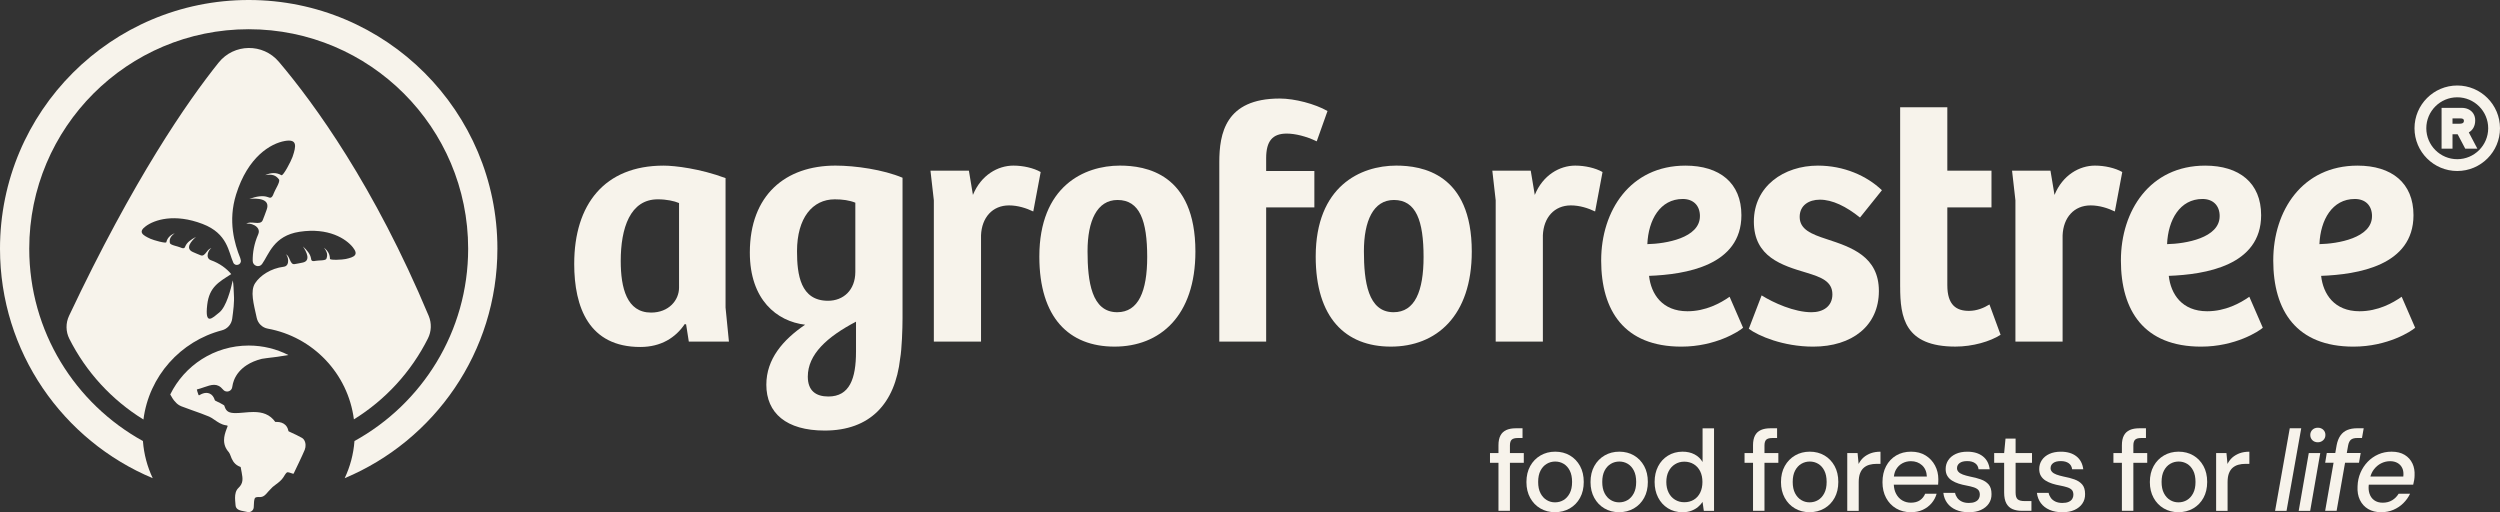 <?xml version="1.0" encoding="UTF-8"?>
<svg id="Camada_2" data-name="Camada 2" xmlns="http://www.w3.org/2000/svg" viewBox="0 0 1224 250.78">
  <rect x="0" y="0" width="1224" height="250.78" fill="#333333" stroke="none"/>
  <defs>
    <style>
      .cls-1 {
        fill: #f7f3eb;
        stroke-width: 0px;
      }
    </style>
  </defs>
  <g id="Layer_1" data-name="Layer 1">
    <g>
      <g>
        <g>
          <path class="cls-1" d="m281.14,129.11c0-29.04,14.85-48.02,43.73-48.02,5.61,0,17.99,1.49,30.36,6.11v63.37l1.65,16.67h-19.64l-1.32-8.42-.66-.16c-4.46,6.6-11.55,11.22-21.78,11.22-25.08,0-32.35-19.31-32.35-40.76Zm51.32,11.72v-41.42c-2.31-.99-6.11-1.82-10.4-1.82-13.53,0-18.15,14.03-18.15,30.2,0,13.2,2.97,25.25,14.85,25.25,8.75,0,13.7-6.11,13.7-12.21Z"/>
          <path class="cls-1" d="m375.2,188.35c0-12.54,8.09-21.95,18.98-29.37-13.86-1.65-27.06-12.21-27.06-35.32,0-28.22,17.49-42.58,41.92-42.58,9.74,0,23.43,1.98,32.84,5.94v68.82c0,4.95-.33,15.02-1.16,19.64-2.48,22.11-14.69,35.32-36.97,35.32-18.81,0-28.55-8.58-28.55-22.44Zm43.57-55.28v-33.83c-2.81-1.16-6.27-1.65-10.07-1.65-10.89,0-18.48,9.08-18.48,25.41,0,11.39,1.65,24.26,15.18,24.26,7.43,0,13.37-5.12,13.37-14.19Zm.33,39.11v-14.69c-14.19,7.43-23.6,16.01-23.6,26.9,0,6.93,3.96,9.74,10.07,9.74,10.4,0,13.53-8.75,13.53-21.95Z"/>
          <path class="cls-1" d="m455.56,83.56h18.81l1.98,11.88c3.96-9.74,12.21-14.36,19.8-14.36,4.79,0,9.9,1.16,13.37,3.14l-3.63,19.31c-3.47-1.65-7.59-2.97-11.88-2.97-8.09,0-13.37,5.94-13.7,14.69v51.98h-23.1v-69.15l-1.65-14.52Z"/>
          <path class="cls-1" d="m508.86,125.64c0-34.49,21.95-44.56,39.44-44.56,12.54,0,36.97,3.8,36.97,42.08,0,31.52-17.33,46.54-39.61,46.54s-36.8-14.19-36.8-44.06Zm52.81.16c0-17.66-3.63-27.89-14.52-27.89-10.07,0-14.69,10.23-14.69,25.08s1.98,29.87,14.52,29.87c10.4,0,14.69-10.23,14.69-27.06Z"/>
          <path class="cls-1" d="m626.52,48.24c7.43,0,17.33,2.64,23.43,6.11l-5.28,14.85c-5.12-2.48-10.56-3.8-14.69-3.8-6.93,0-10.07,3.63-10.07,12.05v6.27h23.6v17.82h-23.6v65.69h-22.94v-87.8c0-14.03,2.97-31.19,29.54-31.19Z"/>
          <path class="cls-1" d="m644.17,125.64c0-34.49,21.95-44.56,39.44-44.56,12.54,0,36.97,3.8,36.97,42.08,0,31.52-17.33,46.54-39.61,46.54s-36.8-14.19-36.8-44.06Zm52.81.16c0-17.66-3.63-27.89-14.52-27.89-10.07,0-14.69,10.23-14.69,25.08s1.98,29.87,14.52,29.87c10.4,0,14.69-10.23,14.69-27.06Z"/>
          <path class="cls-1" d="m730.64,83.56h18.81l1.98,11.88c3.96-9.74,12.21-14.36,19.8-14.36,4.79,0,9.9,1.16,13.37,3.14l-3.63,19.31c-3.47-1.65-7.59-2.97-11.88-2.97-8.09,0-13.37,5.94-13.7,14.69v51.98h-23.1v-69.15l-1.65-14.52Z"/>
          <path class="cls-1" d="m783.94,127.46c0-24.26,14.19-46.37,41.26-46.37,16.67,0,27.39,8.42,27.39,24.26,0,24.75-27.39,29.04-45.22,29.71.99,8.91,6.44,17.33,18.81,17.33,8.91,0,16.17-3.96,20.63-7.1l6.6,15.18c-1.82,1.65-13.37,9.24-30.2,9.24-27.89,0-39.28-17.49-39.28-42.25Zm48.35-21.62c0-5.28-3.3-8.42-8.42-8.42-11.06,0-16.83,10.23-17.33,22.11,8.91-.17,25.74-2.97,25.74-13.7Z"/>
          <path class="cls-1" d="m856.22,160.96l6.27-16.34c5.78,3.63,16.01,8.25,24.42,8.25,5.61,0,10.23-2.81,10.23-8.75,0-6.44-5.61-8.42-12.54-10.56-12.21-3.63-25.91-7.76-25.91-25.08s14.69-27.39,31.35-27.39c12.71,0,23.93,4.95,31.35,12.05l-10.73,13.37c-6.77-5.45-13.53-8.75-19.64-8.75-5.45,0-9.9,2.81-9.9,8.42,0,6.11,5.61,8.42,13.2,10.89,12.05,3.96,25.58,8.42,25.58,25.41s-13.04,27.23-32.18,27.23c-14.69,0-26.9-5.28-31.52-8.75Z"/>
          <path class="cls-1" d="m930.31,140.33V52.53h23.1v31.02h21.62v17.99h-21.62v38.12c0,9.74,4.46,12.54,10.56,12.54,3.96,0,7.43-1.49,10.07-3.14l5.45,14.85c-5.12,3.3-13.7,5.78-22.11,5.78-24.92,0-27.06-14.36-27.06-29.37Z"/>
          <path class="cls-1" d="m985.1,83.56h18.81l1.98,11.88c3.96-9.74,12.21-14.36,19.8-14.36,4.79,0,9.9,1.16,13.37,3.14l-3.63,19.31c-3.47-1.65-7.59-2.97-11.88-2.97-8.09,0-13.37,5.94-13.7,14.69v51.98h-23.1v-69.15l-1.65-14.52Z"/>
          <path class="cls-1" d="m1038.4,127.46c0-24.26,14.19-46.37,41.26-46.37,16.67,0,27.39,8.42,27.39,24.26,0,24.75-27.39,29.04-45.22,29.71.99,8.91,6.44,17.33,18.81,17.33,8.91,0,16.17-3.96,20.63-7.1l6.6,15.18c-1.82,1.65-13.37,9.24-30.2,9.24-27.89,0-39.28-17.49-39.28-42.25Zm48.35-21.62c0-5.28-3.3-8.42-8.42-8.42-11.06,0-16.83,10.23-17.33,22.11,8.91-.17,25.74-2.97,25.74-13.7Z"/>
          <path class="cls-1" d="m1112.99,127.46c0-24.26,14.19-46.37,41.26-46.37,16.67,0,27.39,8.42,27.39,24.26,0,24.75-27.39,29.04-45.22,29.71.99,8.91,6.44,17.33,18.81,17.33,8.91,0,16.17-3.96,20.63-7.1l6.6,15.18c-1.82,1.65-13.37,9.24-30.2,9.24-27.89,0-39.28-17.49-39.28-42.25Zm48.35-21.62c0-5.28-3.3-8.42-8.42-8.42-11.06,0-16.83,10.23-17.33,22.11,8.91-.17,25.74-2.97,25.74-13.7Z"/>
        </g>
        <g>
          <path class="cls-1" d="m1203.07,41.86c-11.54,0-20.93,9.39-20.93,20.93s9.39,20.93,20.93,20.93,20.93-9.39,20.93-20.93-9.39-20.93-20.93-20.93Zm0,36.08c-8.35,0-15.15-6.8-15.15-15.15s6.8-15.15,15.15-15.15,15.15,6.8,15.15,15.15-6.8,15.15-15.15,15.15Z"/>
          <path class="cls-1" d="m1210.99,62.56c.58-1.02.87-2.24.87-3.62,0-1.25-.3-2.36-.89-3.3-.59-.93-1.39-1.64-2.39-2.12-.97-.47-2.05-.71-3.22-.71h-9.96v19.97h5.35v-7.03h2.52l3.71,7.03h5.94l-4.19-7.95c.95-.54,1.71-1.3,2.26-2.27Zm-4.66-3.41c0,.32-.07.59-.2.78-.13.2-.33.34-.61.45-.32.13-.75.19-1.26.19h-3.51v-2.59h3.91c.42,0,.76.05,1.03.16.22.09.38.21.48.37.11.17.16.38.16.64Z"/>
        </g>
        <g>
          <path class="cls-1" d="m121.76,0C54.52,0,0,54.52,0,121.76c0,50.59,30.85,93.97,74.77,112.36-2.64-5.59-4.31-11.72-4.79-18.19-33.18-18.29-55.66-53.61-55.66-94.17C14.31,62.42,62.42,14.31,121.76,14.31s107.45,48.11,107.45,107.45c0,40.57-22.48,75.88-55.66,94.17-.48,6.47-2.15,12.6-4.79,18.19,43.91-18.39,74.77-61.77,74.77-112.36C243.53,54.52,189.01,0,121.76,0Z"/>
          <path class="cls-1" d="m209.52,165.7c-8.19,16.33-20.79,30.06-36.25,39.62-2.88-22.45-20.09-40.41-42.17-44.42-2.69-.49-4.82-2.57-5.4-5.24-1.51-6.95-3.33-13.18-.76-17.06,2.41-3.66,7.55-7.2,14-8.01,3.32-.42,2.06-5.62.97-6.05,2.08.55,1.94,5.1,4.25,4.78,1.32-.19,2.62-.49,3.93-.74,4.34-.81,1.9-5.47.22-7.93,2.15,1.93,3.63,3.88,3.96,5.83.15.89.16,1.69,2.35,1.21,1.16-.26,4.78,0,5.18-.99.72-1.83.45-3.35-1.21-5.42,2,1.5,2.95,3.32,2.95,5.42,0,.8,6.11.46,7.72.11,4.2-.92,6.47-1.99,3.52-5.7-3.35-4.21-11.91-9.79-26.11-7.64-12.74,1.93-15.01,11.1-18.35,15.77-.03.03-.05.07-.08.11-1.46,1.86-4.46.8-4.51-1.57-.08-4.03.7-8.56,2.68-13.03,1.84-4.15-4.7-6.02-5.92-5.02,2.03-2.08,6.9,1,8.13-1.91.71-1.66,1.27-3.39,1.91-5.08,2.12-5.6-4.65-5.74-8.48-5.36,3.59-1.28,6.73-1.76,9.08-.89,1.08.4,1.96.9,2.95-1.98.52-1.52,3.31-5.6,2.49-6.69-1.5-2.02-3.34-2.68-6.75-2.07,3.01-1.38,5.66-1.32,7.95.03.87.52,4.73-6.86,5.45-8.97,1.9-5.5,2.31-8.85-3.77-7.79-6.9,1.21-18.1,7.7-23.86,26.19-4.07,13.07-.76,24.18,2.02,31.08.13.33.23.72.3,1.16.35,2.21-2.73,3.17-3.68,1.16,0-.01,0-.02-.01-.03-2.35-5.13-2.67-14.22-15.05-18.95-13.79-5.27-23.58-2.03-27.83,1.14-3.75,2.79-1.7,4.31,2.32,6.13,1.54.7,7.6,2.42,7.77,1.67.45-1.96,1.8-3.45,4.12-4.39-2.11,1.56-2.71,2.91-2.38,4.79.18,1.02,3.87,1.61,4.98,2.11,2.09.96,2.28.21,2.62-.59.74-1.74,2.64-3.22,5.22-4.53-2.21,1.91-5.66,5.7-1.47,7.46,1.26.53,2.51,1.12,3.79,1.59,2.24.83,3.08-3.45,5.29-3.48-1.19.15-3.56,4.72-.32,5.87,4.29,1.52,7.7,4.09,9.95,6.83-.03,0-.06,0-.09,0-5.98,3.84-10.67,6.26-11.69,14.97-1.23,10.46,2.5,6.55,5.95,3.75,3.39-2.75,5.62-11.34,6.57-15.69.43,2.12.38,4.78.54,7.05.27,3.63-.3,7.86-.83,11.74-.37,2.74-2.36,4.98-5.03,5.67-20.27,5.27-35.73,22.48-38.42,43.67-15.46-9.53-28.08-23.23-36.29-39.53-1.78-3.53-1.82-7.69-.13-11.26,31.6-66.86,57.88-104.81,73.23-123.96,7.52-9.38,21.72-9.56,29.49-.39,17.23,20.33,46.69,60.68,73.36,124.4,1.49,3.56,1.36,7.6-.38,11.05Z"/>
          <path class="cls-1" d="m149.26,220.08c-.82,1.96-1.72,3.86-2.65,5.83-.14.29-.28.59-.42.9l-.12.25-.14.27-.16.35-1.96,4.11c-.06.13-.21.19-.34.15l-1.87-.6c-.29-.09-.54-.14-.73-.14-.5,0-.91.46-2.03,2.33-.97,1.6-2.46,2.7-3.77,3.67l-.07.05c-.55.41-1.08.79-1.52,1.19-.36.31-.7.7-1.07,1.1l-.04.04c-.27.29-.57.62-.88.93-.16.16-.33.38-.52.59l-.02.02c-.75.9-1.87,2.24-3.57,2.24h-.16c-.2-.01-.39-.02-.57-.02-1.18,0-1.59.26-1.71.37-.08.08-.15.18-.21.32h0c-.35.74-.41,2.29-.46,3.68l-.03.62c-.06,1.37-1.2,2.41-2.52,2.41-.2,0-.41-.02-.61-.08-.41-.1-.92-.19-1.46-.29-2.06-.39-4.19-.79-4.32-3.01-.03-.31-.05-.62-.08-.92v-.03c-.07-.84-.16-1.74-.16-2.64,0-1.81.33-3.62,1.68-4.89,2.37-2.25,2.17-4.4,1.55-7.66l-.1-.49-.04-.23c-.04-.19-.08-.38-.11-.58-.03-.18-.07-.36-.1-.55-.03-.19-.07-.37-.1-.56-.02-.11-.09-.2-.19-.23-.3-.1-.58-.22-.84-.35-2.49-1.21-3.36-3.5-3.91-4.98-.27-.73-.54-1.41-.86-1.8-.21-.23-.4-.46-.58-.7-.79-1.03-1.27-2.08-1.53-3.11-.19-.71-.26-1.42-.26-2.13,0-1.86.55-3.67,1.2-5.37.08-.2.15-.4.23-.6l.06-.16c.06-.17.16-.42.25-.67.05-.17-.04-.34-.21-.38-.18-.04-.4-.08-.67-.11-2.14-.32-3.9-1.53-5.45-2.61h-.02c-.93-.66-1.8-1.26-2.66-1.62-2.55-1.07-5.32-2.05-7.76-2.91l-.51-.18c-1.78-.63-3.62-1.29-5.42-1.99-.36-.14-.69-.31-1.03-.52-.88-.54-1.72-1.32-2.52-2.34-.54-.67-.94-1.39-1.3-2.02-.18-.31-.35-.62-.53-.89,6.97-14.19,21.56-23.95,38.43-23.95,6.99,0,13.58,1.67,19.4,4.64l-5.34.86c-.34.06-1.3.17-2.53.32h-.07c-1.24.16-4.52.56-4.96.67l-.18.04c-2.79.7-5.24,1.73-7.29,3.06-2.93,1.9-5.06,4.39-6.23,7.33-.42,1.08-.72,2.21-.88,3.41-.19,1.37-1.34,2.18-2.52,2.18-.7,0-1.4-.28-1.93-.91-.7-.84-1.4-1.44-2.15-1.83-.7-.36-1.45-.54-2.27-.54-1.52,0-3.2.58-5,1.2l-.14.05c-1.02.35-2.07.72-3.14.98-.07.01-.13.03-.17.04.05.52.42,1.54.57,1.97l.05.15c.06.18.13.36.19.54h0s.03.07.05.09c.08.1.21.14.32.07.08-.03.17-.07.28-.14.82-.47,1.93-1,3.17-1,.56,0,1.1.1,1.6.32,1.21.52,2.08,1.62,2.58,3.27.02.07.06.13.12.16.28.16.73.39,1.34.68.68.32,1.53.73,2.35,1.22l.69.42c.05.04.1.09.12.15l.27.75c.76,2.16,2.14,2.92,5.25,2.92,1.1,0,2.34-.09,3.99-.24,1.56-.15,3.16-.29,4.76-.29,2.39,0,4.28.32,5.96,1.01,1.87.77,3.43,2.03,4.65,3.74.06.08.15.13.25.12.19,0,.37-.02.54-.02,1.78,0,3.2.51,4.24,1.5.53.51,1.14,1.35,1.42,2.62.02.1.04.2.06.3.01.09.08.17.16.21.28.13.55.26.82.38,2,.92,3.88,1.78,5.67,2.81.36.21.66.48.9.81.55.73.81,1.69.85,2.62.03.81-.1,1.6-.36,2.21Z"/>
        </g>
      </g>
      <g>
        <path class="cls-1" d="m739.26,218.11c0-1.35.29-2.29.87-2.84.58-.54,1.54-.81,2.89-.81h2.41v-4.77h-3.31c-1.8,0-3.33.28-4.6.84-1.27.56-2.24,1.46-2.89,2.69-.66,1.23-.98,2.83-.98,4.77v3.82h-4.15v4.77h4.15v23.52h5.61v-23.52h6.79v-4.77h-6.79v-3.71Z"/>
        <path class="cls-1" d="m768.62,222.99c-2.1-1.23-4.49-1.85-7.19-1.85s-5.05.62-7.19,1.85c-2.13,1.24-3.82,2.97-5.05,5.19-1.24,2.23-1.85,4.84-1.85,7.83s.61,5.49,1.82,7.72c1.22,2.23,2.88,3.96,5,5.19,2.11,1.24,4.5,1.85,7.16,1.85s5.11-.62,7.24-1.85c2.13-1.23,3.81-2.96,5.02-5.17,1.22-2.21,1.82-4.81,1.82-7.8s-.61-5.59-1.82-7.8c-1.22-2.21-2.87-3.93-4.97-5.17Zm-.08,18.5c-.77,1.48-1.78,2.59-3.03,3.34-1.25.75-2.65,1.12-4.18,1.12s-2.82-.37-4.07-1.12c-1.25-.75-2.26-1.86-3.03-3.34-.77-1.48-1.15-3.32-1.15-5.53s.38-4.05,1.15-5.53c.77-1.48,1.79-2.59,3.06-3.34,1.27-.75,2.66-1.12,4.15-1.12s2.87.37,4.13,1.12c1.25.75,2.25,1.86,3,3.34.75,1.48,1.12,3.32,1.12,5.53s-.38,4.05-1.15,5.53Z"/>
        <path class="cls-1" d="m800,222.99c-2.1-1.23-4.49-1.85-7.19-1.85s-5.05.62-7.19,1.85c-2.13,1.24-3.82,2.97-5.05,5.19-1.24,2.23-1.85,4.84-1.85,7.83s.61,5.49,1.82,7.72c1.22,2.23,2.88,3.96,5,5.19,2.11,1.24,4.5,1.85,7.16,1.85s5.11-.62,7.24-1.85c2.13-1.23,3.81-2.96,5.02-5.17,1.22-2.21,1.82-4.81,1.82-7.8s-.61-5.59-1.82-7.8c-1.22-2.21-2.87-3.93-4.97-5.17Zm-.08,18.5c-.77,1.48-1.78,2.59-3.03,3.34-1.25.75-2.65,1.12-4.18,1.12s-2.82-.37-4.07-1.12c-1.25-.75-2.26-1.86-3.03-3.34-.77-1.48-1.15-3.32-1.15-5.53s.38-4.05,1.15-5.53c.77-1.48,1.79-2.59,3.06-3.34,1.27-.75,2.66-1.12,4.15-1.12s2.87.37,4.13,1.12c1.25.75,2.25,1.86,3,3.34.75,1.48,1.12,3.32,1.12,5.53s-.38,4.05-1.15,5.53Z"/>
        <path class="cls-1" d="m833.57,226.19c-.94-1.61-2.25-2.85-3.93-3.73-1.68-.88-3.63-1.32-5.84-1.32-2.69,0-5.08.65-7.16,1.94-2.08,1.29-3.69,3.04-4.83,5.25-1.14,2.21-1.71,4.75-1.71,7.63s.57,5.38,1.71,7.61c1.14,2.23,2.74,3.99,4.8,5.28,2.06,1.29,4.44,1.94,7.13,1.94,1.65,0,3.11-.24,4.38-.73,1.27-.49,2.36-1.11,3.26-1.88.9-.77,1.63-1.58,2.19-2.44l.62,4.38h5v-40.42h-5.61v16.51Zm-1.15,14.99c-.73,1.5-1.77,2.66-3.12,3.48-1.35.82-2.9,1.23-4.66,1.23s-3.2-.41-4.55-1.23c-1.35-.82-2.4-1.98-3.14-3.48-.75-1.5-1.12-3.24-1.12-5.22s.37-3.71,1.12-5.19c.75-1.48,1.8-2.64,3.14-3.48,1.35-.84,2.86-1.26,4.55-1.26s3.31.42,4.66,1.26c1.35.84,2.39,2,3.12,3.48.73,1.48,1.09,3.21,1.09,5.19s-.36,3.72-1.09,5.22Z"/>
        <path class="cls-1" d="m863.89,218.11c0-1.35.29-2.29.87-2.84.58-.54,1.54-.81,2.89-.81h2.41v-4.77h-3.31c-1.8,0-3.33.28-4.6.84-1.27.56-2.24,1.46-2.89,2.69-.66,1.23-.98,2.83-.98,4.77v3.82h-4.15v4.77h4.15v23.52h5.61v-23.52h6.79v-4.77h-6.79v-3.71Z"/>
        <path class="cls-1" d="m893.25,222.99c-2.1-1.23-4.49-1.85-7.19-1.85s-5.05.62-7.19,1.85c-2.13,1.24-3.82,2.97-5.05,5.19-1.24,2.23-1.85,4.84-1.85,7.83s.61,5.49,1.82,7.72c1.22,2.23,2.88,3.96,5,5.19,2.11,1.24,4.5,1.85,7.16,1.85s5.11-.62,7.24-1.85c2.13-1.23,3.81-2.96,5.02-5.17,1.22-2.21,1.82-4.81,1.82-7.8s-.61-5.59-1.82-7.8c-1.22-2.21-2.87-3.93-4.97-5.17Zm-.08,18.5c-.77,1.48-1.78,2.59-3.03,3.34-1.25.75-2.65,1.12-4.18,1.12s-2.82-.37-4.07-1.12c-1.25-.75-2.26-1.86-3.03-3.34-.77-1.48-1.15-3.32-1.15-5.53s.38-4.05,1.15-5.53c.77-1.48,1.79-2.59,3.06-3.34,1.27-.75,2.66-1.12,4.15-1.12s2.87.37,4.13,1.12c1.25.75,2.25,1.86,3,3.34.75,1.48,1.12,3.32,1.12,5.53s-.38,4.05-1.15,5.53Z"/>
        <path class="cls-1" d="m912.45,223.92c-1.01.88-1.83,1.96-2.47,3.23l-.51-5.33h-5.05v28.3h5.61v-14.09c0-1.72.22-3.16.67-4.32.45-1.16,1.08-2.08,1.88-2.75.8-.67,1.73-1.15,2.78-1.43,1.05-.28,2.15-.42,3.31-.42h2.02v-5.95c-1.76,0-3.32.24-4.69.73-1.37.49-2.55,1.17-3.56,2.05Z"/>
        <path class="cls-1" d="m942.77,222.99c-1.98-1.23-4.36-1.85-7.13-1.85s-5.2.63-7.3,1.88c-2.1,1.25-3.73,2.99-4.91,5.22-1.18,2.23-1.77,4.84-1.77,7.83s.59,5.48,1.77,7.69c1.18,2.21,2.82,3.93,4.91,5.17,2.1,1.24,4.49,1.85,7.19,1.85,2.21,0,4.16-.39,5.87-1.18,1.7-.79,3.13-1.86,4.3-3.23,1.16-1.37,1.98-2.91,2.47-4.63h-5.61c-.56,1.35-1.42,2.41-2.58,3.2-1.16.79-2.64,1.18-4.44,1.18-1.5,0-2.88-.36-4.15-1.09-1.27-.73-2.29-1.81-3.06-3.26-.66-1.24-1.04-2.73-1.13-4.46h21.7c.04-.52.06-1,.08-1.43.02-.43.03-.83.03-1.21,0-2.47-.54-4.72-1.63-6.76-1.09-2.04-2.62-3.68-4.6-4.91Zm-15.52,10.33c.15-1.33.5-2.49,1.06-3.45.77-1.33,1.79-2.34,3.06-3.03,1.27-.69,2.68-1.04,4.21-1.04,2.17,0,3.99.67,5.45,1.99,1.46,1.33,2.25,3.17,2.36,5.53h-16.14Z"/>
        <path class="cls-1" d="m969.88,234.73c-1.57-.56-3.35-1.03-5.33-1.4-1.39-.3-2.55-.63-3.51-.98-.95-.36-1.68-.79-2.16-1.32-.49-.52-.73-1.12-.73-1.8,0-1.05.43-1.89,1.29-2.53.86-.64,2.1-.95,3.71-.95s2.9.35,3.87,1.04c.97.69,1.53,1.68,1.68,2.95h5.45c-.34-2.73-1.46-4.85-3.37-6.34-1.91-1.5-4.44-2.25-7.58-2.25-2.17,0-4.05.36-5.64,1.09-1.59.73-2.82,1.74-3.68,3.03-.86,1.29-1.29,2.74-1.29,4.35,0,1.35.28,2.48.84,3.4.56.92,1.32,1.68,2.27,2.27.95.6,2.04,1.09,3.26,1.49,1.22.39,2.48.7,3.79.93,1.38.26,2.57.55,3.56.87.99.32,1.74.75,2.25,1.29.51.54.76,1.34.76,2.39,0,.71-.19,1.38-.56,1.99-.37.62-.96,1.1-1.77,1.46-.81.36-1.82.53-3.06.53-1.31,0-2.44-.22-3.4-.67-.95-.45-1.7-1.05-2.25-1.8-.54-.75-.91-1.57-1.09-2.47h-5.73c.22,1.91.86,3.57,1.91,5,1.05,1.42,2.47,2.53,4.27,3.31,1.8.79,3.89,1.18,6.29,1.18s4.26-.37,5.92-1.12c1.66-.75,2.96-1.8,3.87-3.14.92-1.35,1.36-2.9,1.32-4.66,0-2.02-.47-3.57-1.4-4.66-.94-1.09-2.19-1.91-3.76-2.47Z"/>
        <path class="cls-1" d="m986.84,214.74h-4.94l-.67,7.07h-4.88v4.77h4.88v14.54c0,2.25.36,4.02,1.07,5.33.71,1.31,1.72,2.25,3.03,2.81,1.31.56,2.84.84,4.6.84h4.66v-4.77h-3.26c-1.65,0-2.81-.29-3.48-.87-.67-.58-1.01-1.67-1.01-3.28v-14.6h8.03v-4.77h-8.03v-7.07Z"/>
        <path class="cls-1" d="m1015.69,234.73c-1.57-.56-3.35-1.03-5.33-1.4-1.39-.3-2.55-.63-3.51-.98-.95-.36-1.68-.79-2.16-1.32-.49-.52-.73-1.12-.73-1.8,0-1.05.43-1.89,1.29-2.53.86-.64,2.1-.95,3.71-.95s2.9.35,3.87,1.04c.97.69,1.53,1.68,1.68,2.95h5.45c-.34-2.73-1.46-4.85-3.37-6.34-1.91-1.5-4.44-2.25-7.58-2.25-2.17,0-4.05.36-5.64,1.09-1.59.73-2.82,1.74-3.68,3.03-.86,1.29-1.29,2.74-1.29,4.35,0,1.35.28,2.48.84,3.4.56.92,1.32,1.68,2.27,2.27.95.6,2.04,1.09,3.26,1.49,1.22.39,2.48.7,3.79.93,1.38.26,2.57.55,3.56.87.99.32,1.74.75,2.25,1.29.51.54.76,1.34.76,2.39,0,.71-.19,1.38-.56,1.99-.37.62-.96,1.1-1.77,1.46-.81.36-1.82.53-3.06.53-1.31,0-2.44-.22-3.4-.67-.95-.45-1.7-1.05-2.25-1.8-.54-.75-.91-1.57-1.09-2.47h-5.73c.22,1.91.86,3.57,1.91,5,1.05,1.42,2.47,2.53,4.27,3.31,1.8.79,3.89,1.18,6.29,1.18s4.26-.37,5.92-1.12c1.66-.75,2.96-1.8,3.87-3.14.92-1.35,1.36-2.9,1.32-4.66,0-2.02-.47-3.57-1.4-4.66-.94-1.09-2.19-1.91-3.76-2.47Z"/>
        <path class="cls-1" d="m1044.49,218.11c0-1.35.29-2.29.87-2.84.58-.54,1.54-.81,2.89-.81h2.41v-4.77h-3.31c-1.8,0-3.33.28-4.6.84-1.27.56-2.24,1.46-2.89,2.69-.66,1.23-.98,2.83-.98,4.77v3.82h-4.15v4.77h4.15v23.52h5.61v-23.52h6.79v-4.77h-6.79v-3.71Z"/>
        <path class="cls-1" d="m1073.85,222.99c-2.1-1.23-4.49-1.85-7.19-1.85s-5.05.62-7.19,1.85c-2.13,1.24-3.82,2.97-5.05,5.19-1.24,2.23-1.85,4.84-1.85,7.83s.61,5.49,1.82,7.72c1.22,2.23,2.88,3.96,5,5.19,2.11,1.24,4.5,1.85,7.16,1.85s5.11-.62,7.24-1.85c2.13-1.23,3.81-2.96,5.02-5.17,1.22-2.21,1.82-4.81,1.82-7.8s-.61-5.59-1.82-7.8c-1.22-2.21-2.87-3.93-4.97-5.17Zm-.08,18.5c-.77,1.48-1.78,2.59-3.03,3.34-1.25.75-2.65,1.12-4.18,1.12s-2.82-.37-4.07-1.12c-1.25-.75-2.26-1.86-3.03-3.34-.77-1.48-1.15-3.32-1.15-5.53s.38-4.05,1.15-5.53c.77-1.48,1.79-2.59,3.06-3.34,1.27-.75,2.66-1.12,4.15-1.12s2.87.37,4.13,1.12c1.25.75,2.25,1.86,3,3.34.75,1.48,1.12,3.32,1.12,5.53s-.38,4.05-1.15,5.53Z"/>
        <path class="cls-1" d="m1093.05,223.92c-1.01.88-1.83,1.96-2.47,3.23l-.51-5.33h-5.05v28.3h5.61v-14.09c0-1.72.22-3.16.67-4.32.45-1.16,1.08-2.08,1.88-2.75.8-.67,1.73-1.15,2.78-1.43,1.05-.28,2.15-.42,3.31-.42h2.02v-5.95c-1.76,0-3.32.24-4.69.73-1.37.49-2.55,1.17-3.57,2.05Z"/>
        <polygon class="cls-1" points="1121.07 209.69 1113.88 250.11 1119.49 250.11 1126.68 209.69 1121.07 209.69"/>
        <polygon class="cls-1" points="1125.44 250.11 1131.06 250.11 1136 221.81 1130.38 221.81 1125.44 250.11"/>
        <path class="cls-1" d="m1137.46,210.39c-.71-.65-1.59-.98-2.64-.98s-1.97.34-2.67,1.01c-.69.67-1.04,1.52-1.04,2.53s.35,1.91,1.04,2.58c.69.67,1.58,1.01,2.67,1.01,1.01,0,1.88-.34,2.61-1.01.73-.67,1.09-1.53,1.09-2.58s-.36-1.9-1.07-2.55Z"/>
        <path class="cls-1" d="m1148.99,221.81l.65-3.71c.26-1.35.73-2.29,1.4-2.84.67-.54,1.68-.81,3.03-.81h2.36l.84-4.77h-3.2c-1.83,0-3.43.28-4.8.84-1.37.56-2.49,1.46-3.37,2.69-.88,1.23-1.51,2.83-1.88,4.77l-.67,3.82h-4.16l-.79,4.77h4.11l-4.11,23.52h5.61l4.13-23.52h6.82l.84-4.77h-6.83Z"/>
        <path class="cls-1" d="m1181.12,226.92c-.81-1.76-2.07-3.16-3.79-4.21-1.72-1.05-3.86-1.57-6.4-1.57-2.36,0-4.53.44-6.51,1.32-1.98.88-3.71,2.09-5.19,3.62-1.48,1.54-2.66,3.32-3.54,5.36-.88,2.04-1.36,4.26-1.43,6.65-.15,2.55.23,4.77,1.15,6.68.92,1.91,2.26,3.39,4.04,4.44,1.78,1.05,3.88,1.57,6.32,1.57,2.21,0,4.23-.39,6.06-1.18,1.83-.79,3.44-1.86,4.83-3.23,1.38-1.37,2.49-2.91,3.31-4.63h-5.61c-.79,1.31-1.83,2.37-3.14,3.17-1.31.81-2.86,1.21-4.66,1.21-1.65,0-3.03-.4-4.15-1.21-1.12-.8-1.91-1.94-2.36-3.4-.38-1.24-.48-2.65-.29-4.21h21.74c.19-.67.35-1.42.48-2.25.13-.82.2-1.57.2-2.25.11-2.17-.23-4.14-1.04-5.89Zm-4.46,6.4h-16.12c.4-1.33.96-2.49,1.69-3.45,1.01-1.33,2.21-2.34,3.59-3.03,1.38-.69,2.84-1.04,4.38-1.04,1.42,0,2.65.3,3.68.9,1.03.6,1.8,1.45,2.3,2.55.51,1.1.66,2.46.48,4.07Z"/>
      </g>
    </g>
  </g>
</svg>